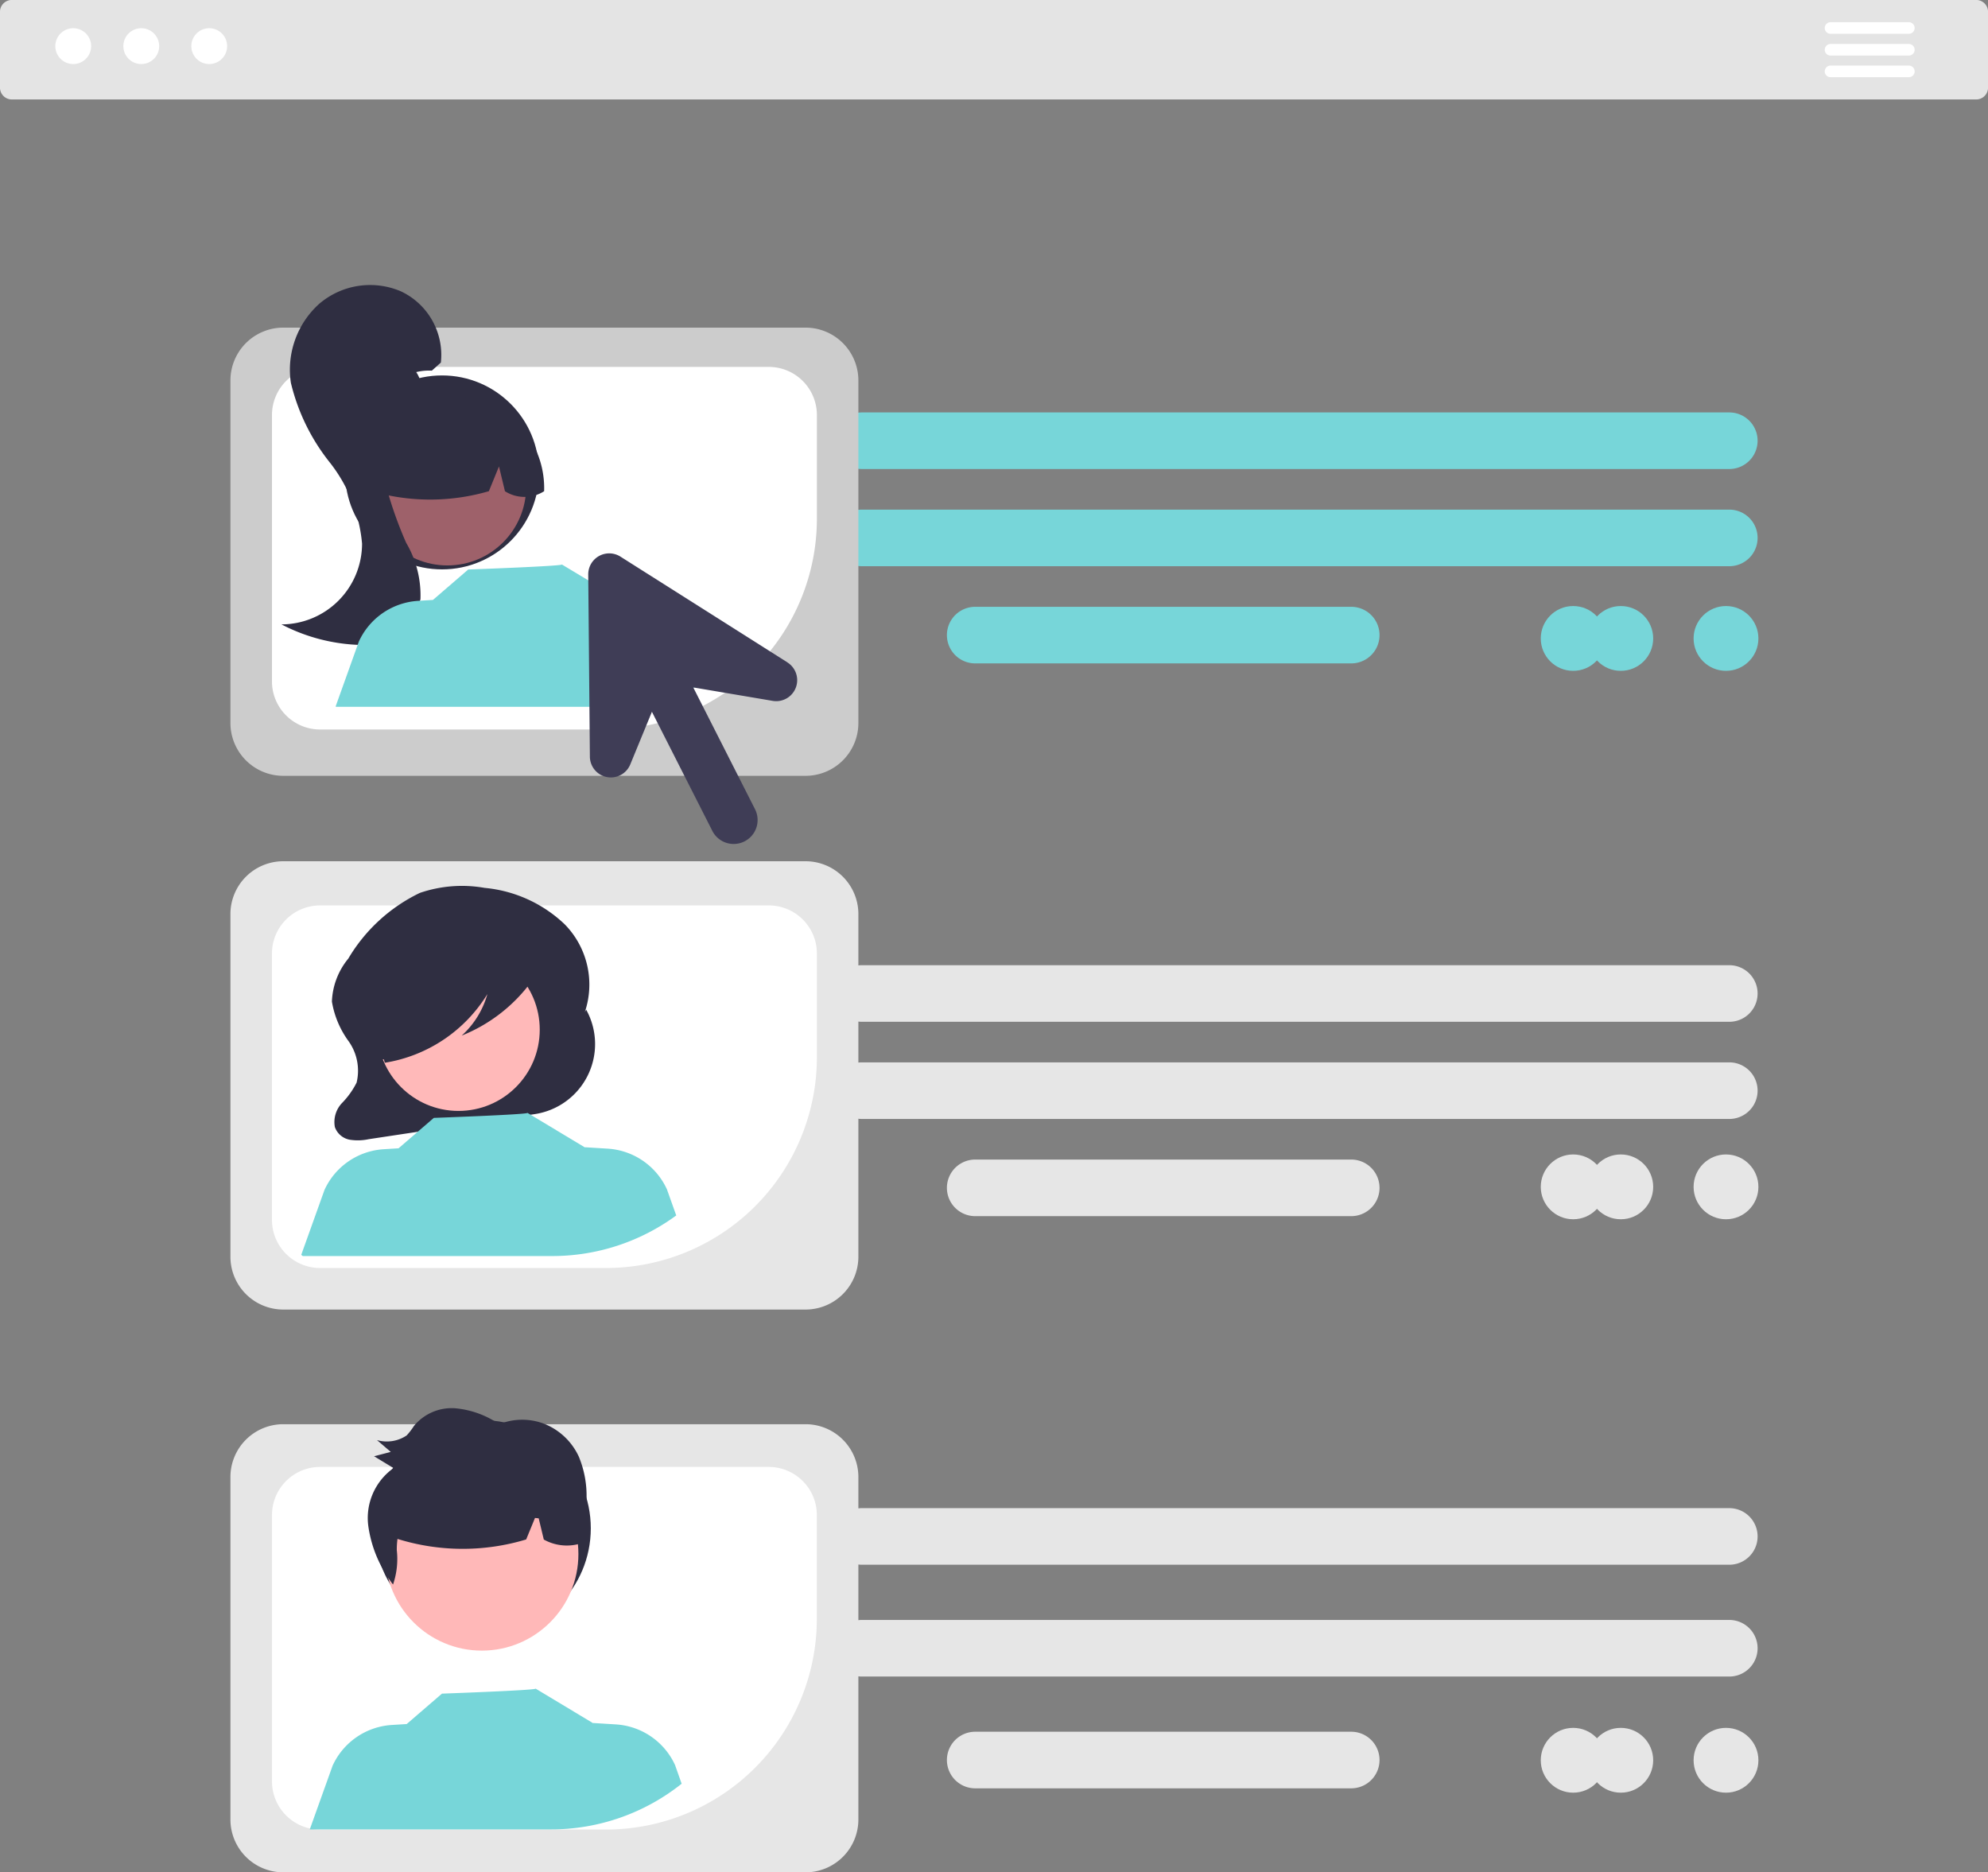 <svg xmlns="http://www.w3.org/2000/svg" width="73.989" height="69.68" viewBox="0 0 73.989 69.68">
  <rect x="0" y="0" width="73.989" height="69.68" fill="#808080" stroke="none"/>
  <g id="like-minded-icon" transform="translate(-928.011 -703.038)">
    <path id="Path_931" data-name="Path 931" d="M811.042,250.257H778.757a1.053,1.053,0,1,1,0-2.106h32.285a1.053,1.053,0,0,1,0,2.106Z" transform="translate(181.33 470.236)" fill="#77d6d9"/>
    <path id="Path_932" data-name="Path 932" d="M811.042,273.61H778.757a1.053,1.053,0,0,1,0-2.106h32.285a1.053,1.053,0,0,1,0,2.106Z" transform="translate(181.33 450.5)" fill="#77d6d9"/>
    <path id="Path_933" data-name="Path 933" d="M792.751,296.963H778.757a1.053,1.053,0,0,1,0-2.106h13.995a1.053,1.053,0,0,1,0,2.106Z" transform="translate(185.549 430.764)" fill="#77d6d9"/>
    <path id="Path_934" data-name="Path 934" d="M811.042,383.071H778.757a1.053,1.053,0,1,1,0-2.106h32.285a1.053,1.053,0,0,1,0,2.106Z" transform="translate(181.33 357.994)" fill="#e6e6e6"/>
    <path id="Path_935" data-name="Path 935" d="M811.042,406.423H778.757a1.053,1.053,0,0,1,0-2.106h32.285a1.053,1.053,0,0,1,0,2.106Z" transform="translate(181.33 338.258)" fill="#e6e6e6"/>
    <path id="Path_936" data-name="Path 936" d="M792.751,429.777H778.757a1.053,1.053,0,0,1,0-2.106h13.995a1.053,1.053,0,0,1,0,2.106Z" transform="translate(185.549 318.521)" fill="#e6e6e6"/>
    <path id="Path_937" data-name="Path 937" d="M811.042,523.187H778.757a1.053,1.053,0,0,1,0-2.106h32.285a1.053,1.053,0,1,1,0,2.106Z" transform="translate(181.33 238.084)" fill="#e6e6e6"/>
    <path id="Path_938" data-name="Path 938" d="M811.042,546.539H778.757a1.053,1.053,0,0,1,0-2.106h32.285a1.053,1.053,0,0,1,0,2.106Z" transform="translate(181.33 218.893)" fill="#e6e6e6"/>
    <path id="Path_939" data-name="Path 939" d="M792.751,569.893H778.757a1.053,1.053,0,1,1,0-2.106h13.995a1.053,1.053,0,1,1,0,2.106Z" transform="translate(185.549 199.699)" fill="#e6e6e6"/>
    <path id="Path_940" data-name="Path 940" d="M612.6,380.1H593.159a1.967,1.967,0,0,1-1.965-1.965V365.381a1.967,1.967,0,0,1,1.965-1.965H612.6a1.967,1.967,0,0,1,1.965,1.965v12.751A1.967,1.967,0,0,1,612.6,380.1Z" transform="translate(345.393 371.674)" fill="#e6e6e6"/>
    <path id="Path_941" data-name="Path 941" d="M618.341,372.359h-16.7a1.791,1.791,0,0,0-1.789,1.789v9.916a1.792,1.792,0,0,0,1.789,1.789h10.651a7.849,7.849,0,0,0,7.841-7.841v-3.864A1.79,1.79,0,0,0,618.341,372.359Z" transform="translate(338.281 364.375)" fill="#fff"/>
    <path id="Path_942" data-name="Path 942" d="M633.491,369.952h0l-.05.09a3.2,3.2,0,0,0-.752-3.27,4.986,4.986,0,0,0-2.98-1.353,4.839,4.839,0,0,0-2.407.187,6.228,6.228,0,0,0-2.664,2.445,2.667,2.667,0,0,0-.61,1.6,3.46,3.46,0,0,0,.619,1.472,1.891,1.891,0,0,1,.3,1.543,3.031,3.031,0,0,1-.548.765,1.026,1.026,0,0,0-.261.889.725.725,0,0,0,.54.469,1.909,1.909,0,0,0,.718-.017l6.185-.934a2.636,2.636,0,0,0,1.913-3.881Z" transform="translate(316.336 370.662)" fill="#2f2e41"/>
    <circle id="Ellipse_180" data-name="Ellipse 180" cx="3.024" cy="3.024" r="3.024" transform="translate(942.051 738.334)" fill="#ffb9b9"/>
    <path id="Path_943" data-name="Path 943" d="M631.243,422.01a7.8,7.8,0,0,1-4.622,1.511h-9.279l-.055-.046.865-2.415a2.6,2.6,0,0,1,2.206-1.515l.55-.034,1.313-1.132s3.537-.126,3.485-.187l2.143,1.289,0-.009.842.052a2.6,2.6,0,0,1,2.206,1.515Z" transform="translate(321.936 326.262)" fill="#77d6d9"/>
    <path id="Path_944" data-name="Path 944" d="M635.412,375.607c-.078-.413-.5-.6-.86-.693a8.284,8.284,0,0,0-3.205-.176,3.5,3.5,0,0,0-2.144.965,2.883,2.883,0,0,0-.729,1.857,2.211,2.211,0,0,0,.265,1.18,1.093,1.093,0,0,0,.909.586l.036.126a5.5,5.5,0,0,0,3.817-2.556,3.275,3.275,0,0,1-.957,1.546,5.962,5.962,0,0,0,2.574-1.983A1.123,1.123,0,0,0,635.412,375.607Z" transform="translate(312.65 363.137)" fill="#2f2e41"/>
    <path id="Path_945" data-name="Path 945" d="M612.6,247.282H593.159a1.967,1.967,0,0,1-1.965-1.965V232.567a1.967,1.967,0,0,1,1.965-1.965H612.6a1.967,1.967,0,0,1,1.965,1.965v12.751A1.967,1.967,0,0,1,612.6,247.282Z" transform="translate(345.393 484.629)" fill="#ccc"/>
    <path id="Path_946" data-name="Path 946" d="M618.341,239.545h-16.7a1.792,1.792,0,0,0-1.789,1.789v9.916a1.792,1.792,0,0,0,1.789,1.789h10.651a7.847,7.847,0,0,0,7.841-7.841v-3.865A1.791,1.791,0,0,0,618.341,239.545Z" transform="translate(338.281 477.148)" fill="#fff"/>
    <circle id="Ellipse_181" data-name="Ellipse 181" cx="1.424" cy="1.424" r="1.424" transform="translate(940.881 716.23)" fill="#2f2e41"/>
    <circle id="Ellipse_182" data-name="Ellipse 182" cx="3.609" cy="3.609" r="3.609" transform="translate(940.854 717.01)" fill="#2f2e41"/>
    <circle id="Ellipse_183" data-name="Ellipse 183" cx="2.932" cy="2.932" r="2.932" transform="translate(941.73 718.217)" fill="#9e616a"/>
    <path id="Path_947" data-name="Path 947" d="M636.322,245.217a3.359,3.359,0,0,0-5.107,2.931,7.8,7.8,0,0,0,4.657.09l.376-.921.222.922a1.358,1.358,0,0,0,1.458,0A3.43,3.43,0,0,0,636.322,245.217Z" transform="translate(310.334 473.08)" fill="#2f2e41"/>
    <path id="Path_948" data-name="Path 948" d="M606.292,219.563a2.914,2.914,0,0,0-3.041.469,3.3,3.3,0,0,0-1.052,2.933,7.566,7.566,0,0,0,1.439,2.955,5.689,5.689,0,0,1,1.211,3.034,3.007,3.007,0,0,1-3,3.005,6.77,6.77,0,0,0,2.926.765,2.317,2.317,0,0,0,2.247-1.7,3.838,3.838,0,0,0-.531-2.1,14.846,14.846,0,0,1-1.038-3.416,3.434,3.434,0,0,1,.02-1.692,1.986,1.986,0,0,1,1.973-1.3l.336-.3A2.614,2.614,0,0,0,606.292,219.563Z" transform="translate(336.637 494.316)" fill="#2f2e41"/>
    <path id="Path_949" data-name="Path 949" d="M627.256,289.742a7.784,7.784,0,0,1-4.02,1.112H613.184l-.016-.013.865-2.416a2.6,2.6,0,0,1,2.206-1.514l.551-.034,1.313-1.132s3.537-.127,3.485-.188l2.143,1.289,0-.008.842.052a2.593,2.593,0,0,1,2.206,1.514Z" transform="translate(327.334 438.488)" fill="#77d6d9"/>
    <path id="Path_950" data-name="Path 950" d="M612.6,520.212H593.159a1.967,1.967,0,0,1-1.965-1.965V505.5a1.967,1.967,0,0,1,1.965-1.965H612.6a1.967,1.967,0,0,1,1.965,1.965v12.751A1.967,1.967,0,0,1,612.6,520.212Z" transform="translate(345.393 252.506)" fill="#e6e6e6"/>
    <path id="Path_951" data-name="Path 951" d="M618.342,512.475h-16.7a1.791,1.791,0,0,0-1.789,1.789v9.916a1.792,1.792,0,0,0,1.789,1.79H612.29a7.849,7.849,0,0,0,7.841-7.841v-3.865A1.791,1.791,0,0,0,618.342,512.475Z" transform="translate(338.281 245.156)" fill="#fff"/>
    <circle id="Ellipse_184" data-name="Ellipse 184" cx="4.023" cy="4.023" r="4.023" transform="translate(941.953 755.893)" fill="#2f2e41"/>
    <circle id="Ellipse_185" data-name="Ellipse 185" cx="3.594" cy="3.594" r="3.594" transform="translate(942.35 757.279)" fill="#ffb8b8"/>
    <path id="Path_952" data-name="Path 952" d="M633.208,562.341a7.8,7.8,0,0,1-4.877,1.7h-8.963l.85-2.372a2.6,2.6,0,0,1,2.206-1.515l.551-.034,1.313-1.132s3.537-.126,3.485-.187l2.143,1.289,0-.009.842.052a2.6,2.6,0,0,1,2.206,1.515Z" transform="translate(320.172 207.08)" fill="#77d6d9"/>
    <path id="Path_953" data-name="Path 953" d="M640.624,504.371a7.957,7.957,0,0,0,.035-.807,3.8,3.8,0,0,0-.287-1.556,2.391,2.391,0,0,0-1.251-1.209,2.282,2.282,0,0,0-1.711,0,3.447,3.447,0,0,0-1.625-.592,1.818,1.818,0,0,0-1.55.658,2.541,2.541,0,0,1-.271.352,1.321,1.321,0,0,1-1.105.173l.514.44-.622.162.725.44a2.278,2.278,0,0,0-.937,2.176,4.6,4.6,0,0,0,.918,2.157,2.939,2.939,0,0,0,.14-1.277,2.882,2.882,0,0,1,.026-.42,8.163,8.163,0,0,0,4.789.02l.328-.8.138.014.19.789a1.756,1.756,0,0,0,1.294.168c.021.122.034.246.043.366.037-.143.069-.287.1-.432a1.276,1.276,0,0,0,.164-.1,3.514,3.514,0,0,0-.043-.718Z" transform="translate(309.182 255.242)" fill="#2f2e41"/>
    <path id="Path_954" data-name="Path 954" d="M616.64,152.755H543.47a.443.443,0,0,1-.41-.47v-2.762a.443.443,0,0,1,.41-.47h73.17a.443.443,0,0,1,.41.47v2.762A.443.443,0,0,1,616.64,152.755Z" transform="translate(384.951 553.984)" fill="#e4e4e4"/>
    <circle id="Ellipse_90" data-name="Ellipse 90" cx="0.667" cy="0.667" r="0.667" transform="translate(930.07 704.088)" fill="#fff"/>
    <circle id="Ellipse_91" data-name="Ellipse 91" cx="0.667" cy="0.667" r="0.667" transform="translate(932.602 704.088)" fill="#fff"/>
    <circle id="Ellipse_92" data-name="Ellipse 92" cx="0.667" cy="0.667" r="0.667" transform="translate(935.131 704.088)" fill="#fff"/>
    <path id="Path_955" data-name="Path 955" d="M987.885,154.118h-2.913a.216.216,0,1,1,0-.432h2.914a.216.216,0,0,1,0,.432Z" transform="translate(11.168 550.178)" fill="#fff"/>
    <path id="Path_956" data-name="Path 956" d="M987.885,158.661h-2.913a.216.216,0,1,1,0-.432h2.914a.216.216,0,0,1,0,.432Z" transform="translate(11.168 546.445)" fill="#fff"/>
    <path id="Path_957" data-name="Path 957" d="M987.885,163.2h-2.913a.216.216,0,1,1,0-.432h2.914a.216.216,0,0,1,0,.432Z" transform="translate(11.168 542.711)" fill="#fff"/>
    <circle id="Ellipse_186" data-name="Ellipse 186" cx="1.206" cy="1.206" r="1.206" transform="translate(985.355 725.592)" fill="#77d6d9"/>
    <circle id="Ellipse_187" data-name="Ellipse 187" cx="1.206" cy="1.206" r="1.206" transform="translate(987.127 725.592)" fill="#77d6d9"/>
    <circle id="Ellipse_188" data-name="Ellipse 188" cx="1.206" cy="1.206" r="1.206" transform="translate(991.043 725.592)" fill="#77d6d9"/>
    <circle id="Ellipse_189" data-name="Ellipse 189" cx="1.206" cy="1.206" r="1.206" transform="translate(985.355 746.002)" fill="#e6e6e6"/>
    <circle id="Ellipse_190" data-name="Ellipse 190" cx="1.206" cy="1.206" r="1.206" transform="translate(987.127 746.002)" fill="#e6e6e6"/>
    <circle id="Ellipse_191" data-name="Ellipse 191" cx="1.206" cy="1.206" r="1.206" transform="translate(991.043 746.002)" fill="#e6e6e6"/>
    <circle id="Ellipse_192" data-name="Ellipse 192" cx="1.206" cy="1.206" r="1.206" transform="translate(985.355 767.342)" fill="#e6e6e6"/>
    <circle id="Ellipse_193" data-name="Ellipse 193" cx="1.206" cy="1.206" r="1.206" transform="translate(987.127 767.342)" fill="#e6e6e6"/>
    <circle id="Ellipse_194" data-name="Ellipse 194" cx="1.206" cy="1.206" r="1.206" transform="translate(991.043 767.342)" fill="#e6e6e6"/>
    <path id="Path_958" data-name="Path 958" d="M693.361,288.648l-6.214-3.935a.781.781,0,0,0-1.2.667l.061,6.784a.781.781,0,0,0,1.5.29l.809-1.967,2.255,4.445a.891.891,0,0,0,1.589-.806l-2.306-4.546,2.955.5a.781.781,0,0,0,.548-1.431Z" transform="translate(263.957 439.041)" fill="#3f3d56"/>
  </g>
</svg>
